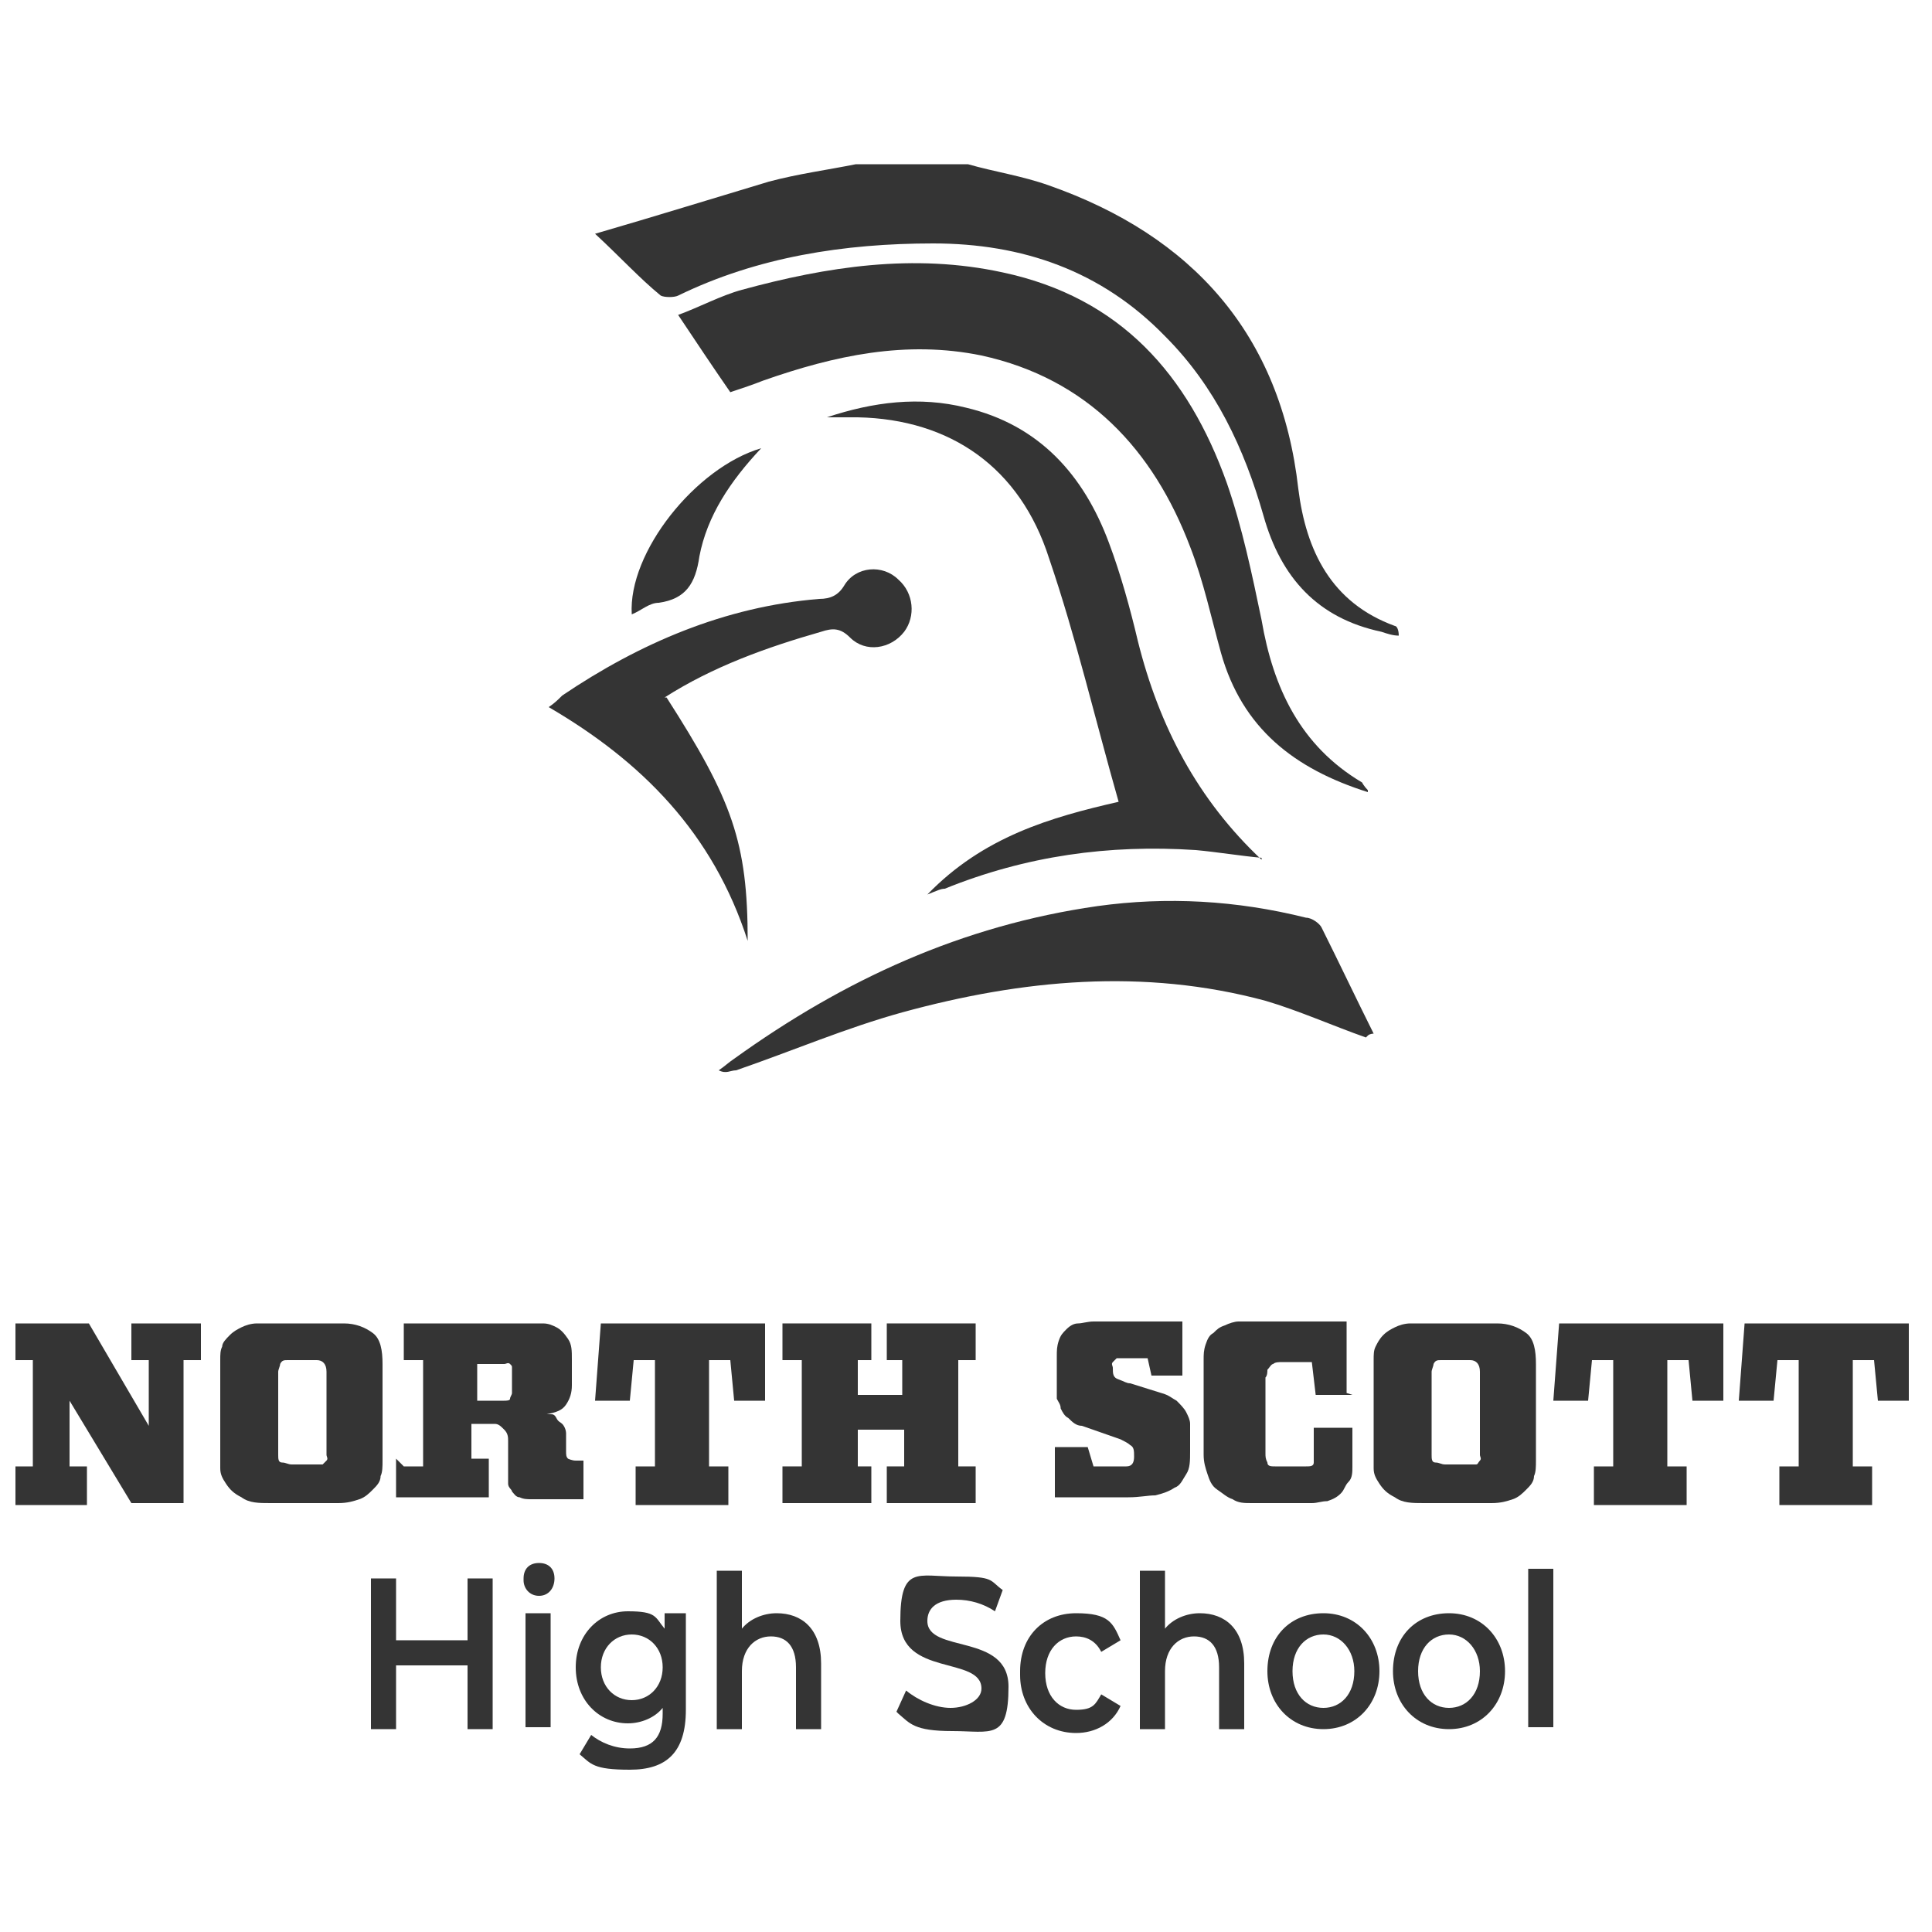 <svg xmlns="http://www.w3.org/2000/svg" viewBox="0 0 100 100"><defs><style>      .cls-1 {        fill: #343434;      }    </style></defs><g><g id="Layer_1"><g><path class="cls-1" d="M50.1,8.5c1.4.4,2.8.6,4.2,1.1,7.4,2.6,12,7.7,12.9,15.7.4,3.2,1.7,5.9,5,7.1.1,0,.2.2.2.5-.3,0-.6-.1-.9-.2-3.3-.7-5.2-2.8-6.1-6-1-3.5-2.5-6.7-5.1-9.3-3.3-3.4-7.4-4.8-12-4.8-4.6,0-9.1.7-13.2,2.7-.2.1-.7.1-.9,0-1.1-.9-2.1-2-3.4-3.2,3.1-.9,6-1.8,9-2.7,1.5-.4,3-.6,4.5-.9,1.9,0,3.9,0,5.8,0Z"></path><path class="cls-1" d="M70.8,41c-3.8-1.2-6.5-3.3-7.6-7.2-.5-1.8-.9-3.7-1.6-5.5-1.9-5-5.3-8.7-10.8-9.9-3.9-.8-7.6,0-11.3,1.3-.5.2-1.1.4-1.7.6-.9-1.3-1.7-2.5-2.7-4,1.1-.4,2.2-1,3.3-1.3,4.4-1.2,8.9-1.9,13.5-.9,6.1,1.3,9.6,5.3,11.6,10.9.8,2.3,1.3,4.7,1.8,7.1.6,3.5,2,6.5,5.2,8.4,0,0,.1.2.3.4Z"></path><path class="cls-1" d="M65.3,44.4c-1.1-.1-2.3-.3-3.4-.4-4.5-.3-8.8.3-13,2-.2,0-.4.1-.9.3,2.9-3,6.4-4,9.9-4.8-1.2-4.2-2.2-8.5-3.6-12.6-1.5-4.7-5.1-7.2-9.9-7.3-.5,0-1.1,0-1.6,0,2.4-.8,4.8-1.1,7.2-.5,3.8.9,6.1,3.5,7.4,7,.6,1.6,1.1,3.4,1.5,5.1,1.1,4.4,3.1,8.2,6.4,11.3h0Z"></path><path class="cls-1" d="M70.7,53.7c-1.7-.6-3.5-1.4-5.2-1.9-6.3-1.7-12.6-1.1-18.8.6-2.9.8-5.7,2-8.6,3-.3,0-.5.2-.9,0,.3-.2.5-.4.8-.6,5.7-4.1,11.8-6.9,18.8-7.9,3.6-.5,7.2-.3,10.8.6.3,0,.7.3.8.5.9,1.8,1.8,3.7,2.7,5.5,0,0-.2,0-.3.1Z"></path><path class="cls-1" d="M34.5,36.1c3.4,5.3,4.2,7.5,4.2,12.6-1.8-5.6-5.5-9.3-10.3-12.1.3-.2.5-.4.7-.6,4-2.7,8.4-4.6,13.3-5,.6,0,1-.2,1.3-.7.6-1,2-1.1,2.8-.3.8.7.9,1.9.3,2.7-.7.9-2,1.1-2.8.3-.5-.5-.9-.5-1.5-.3-2.8.8-5.6,1.8-8.1,3.4Z"></path><path class="cls-1" d="M39.4,23.2c-1.6,1.7-2.8,3.5-3.2,5.6-.2,1.4-.7,2.2-2.1,2.4-.5,0-.9.4-1.4.6-.2-3.2,3.3-7.6,6.7-8.6Z"></path><polygon class="cls-1" points="65.3 44.5 65.3 44.5 65.3 44.4 65.3 44.5"></polygon><g><path class="cls-1" d="M25.5,81.7v7.8h-1.3v-3.3h-3.7v3.3h-1.3v-7.8h1.3v3.2h3.7v-3.2h1.3Z"></path><path class="cls-1" d="M27.1,81.7c0-.5.3-.8.8-.8s.8.3.8.8-.3.9-.8.9-.8-.4-.8-.8ZM27.2,83.5h1.3v5.9h-1.3v-5.9Z"></path><path class="cls-1" d="M35.5,83.5v5c0,2.2-1,3.1-2.9,3.1s-2-.3-2.6-.8l.6-1c.5.4,1.2.7,2,.7,1.2,0,1.7-.6,1.7-1.8v-.3c-.4.5-1.1.8-1.8.8-1.5,0-2.7-1.2-2.7-2.9s1.2-2.9,2.7-2.9,1.4.3,1.9.9v-.8h1.2ZM34.3,86.3c0-1-.7-1.7-1.6-1.7s-1.6.7-1.6,1.7.7,1.7,1.6,1.7,1.6-.7,1.6-1.7Z"></path><path class="cls-1" d="M42.5,86.1v3.4h-1.3v-3.2c0-1.1-.5-1.6-1.3-1.6s-1.5.6-1.5,1.8v3h-1.3v-8.2h1.3v3c.4-.5,1.1-.8,1.8-.8,1.3,0,2.3.8,2.3,2.6Z"></path><path class="cls-1" d="M46.4,88.6l.5-1.1c.6.5,1.5.9,2.3.9s1.6-.4,1.6-1c0-1.7-4.2-.6-4.2-3.5s.9-2.3,2.9-2.3,1.7.2,2.4.7l-.4,1.1c-.6-.4-1.3-.6-2-.6-1.1,0-1.5.5-1.5,1.1,0,1.7,4.2.6,4.2,3.4s-.9,2.3-2.9,2.3-2.2-.4-2.8-.9Z"></path><path class="cls-1" d="M52.8,86.5c0-1.8,1.2-3,2.9-3s1.9.5,2.3,1.4l-1,.6c-.3-.6-.8-.8-1.3-.8-.9,0-1.6.7-1.6,1.9s.7,1.9,1.6,1.9,1-.3,1.3-.8l1,.6c-.4.9-1.3,1.4-2.3,1.4-1.7,0-2.9-1.3-2.9-3Z"></path><path class="cls-1" d="M64.4,86.1v3.4h-1.3v-3.2c0-1.1-.5-1.6-1.3-1.6s-1.5.6-1.5,1.8v3h-1.3v-8.2h1.3v3c.4-.5,1.1-.8,1.8-.8,1.3,0,2.3.8,2.3,2.6Z"></path><path class="cls-1" d="M65.6,86.5c0-1.8,1.2-3,2.9-3s2.9,1.3,2.9,3-1.2,3-2.9,3-2.9-1.3-2.9-3ZM70.1,86.5c0-1.1-.7-1.9-1.6-1.9s-1.6.7-1.6,1.9.7,1.9,1.6,1.9,1.6-.7,1.6-1.9Z"></path><path class="cls-1" d="M72.1,86.5c0-1.8,1.2-3,2.9-3s2.9,1.3,2.9,3-1.2,3-2.9,3-2.9-1.3-2.9-3ZM76.6,86.5c0-1.1-.7-1.9-1.6-1.9s-1.6.7-1.6,1.9.7,1.9,1.6,1.9,1.6-.7,1.6-1.9Z"></path><path class="cls-1" d="M79.1,81.2h1.3v8.2h-1.3v-8.2Z"></path></g></g><g><path class="cls-1" d="M.8,75.9h.9v-5.5h-.9v-1.9h3.8l3.1,5.3v-3.4h-.9v-1.9h3.6v1.9h-.9v7.4h-2.7l-3.2-5.3v3.4h.9v2H.8v-2Z"></path><path class="cls-1" d="M11.4,70.4c0-.3,0-.5.1-.7,0-.2.2-.4.4-.6s.4-.3.6-.4c.2-.1.5-.2.8-.2h4.5c.6,0,1.1.2,1.5.5s.5.9.5,1.6v5c0,.3,0,.6-.1.8,0,.3-.2.5-.4.7-.2.2-.4.4-.7.5s-.6.2-1.1.2h-3.5c-.6,0-1.1,0-1.5-.3-.4-.2-.6-.4-.8-.7-.2-.3-.3-.5-.3-.8,0-.3,0-.5,0-.7v-5ZM16.9,71c0-.4-.2-.6-.5-.6h-1.5c-.2,0-.3,0-.4.2,0,.1-.1.3-.1.4v4.3c0,.2,0,.4.2.4s.3.1.5.1h1.3c.1,0,.2,0,.3,0,0,0,.1-.1.2-.2s0-.2,0-.3c0-.1,0-.2,0-.3v-4Z"></path><path class="cls-1" d="M20.9,75.9h1v-5.5h-1v-1.9h6.6c.2,0,.4,0,.6,0,.3,0,.5.1.7.2.2.1.4.3.6.6.2.3.2.6.2,1.1v1.3c0,.4-.1.7-.3,1-.2.3-.5.4-1,.5h0s0,0,0,0c0,0,0,0,0,0,0,0,.1,0,.2,0,.1,0,.2,0,.3.2s.2.2.3.3.2.3.2.5c0,.2,0,.4,0,.5s0,.3,0,.4c0,.2,0,.3.1.4,0,0,.2.1.4.1h.4v2h-2.7c-.2,0-.4,0-.6-.1-.2,0-.3-.2-.4-.3,0-.1-.2-.2-.2-.4,0-.1,0-.3,0-.4v-1.8c0-.2,0-.4-.2-.6s-.3-.3-.5-.3h-1.2v1.8h.9v2h-4.8v-2ZM24.7,72.5h1.4c.1,0,.3,0,.3-.1s.1-.2.1-.3v-.9c0,0,0-.1,0-.2,0,0,0-.1,0-.2s0-.1-.1-.2-.2,0-.3,0h-1.4v2Z"></path><path class="cls-1" d="M32.9,75.9h1v-5.5h-1.1l-.2,2.1h-1.8l.3-4h8.5v4h-1.6l-.2-2.1h-1.1v5.5h1v2h-4.8v-2Z"></path><path class="cls-1" d="M46,75.9h.8v-1.9h-2.4v1.9h.7v1.9h-4.6v-1.9h1v-5.5h-1v-1.9h4.6v1.9h-.7v1.8h2.3v-1.8h-.8v-1.9h4.6v1.9h-.9v5.5h.9v1.9h-4.6v-1.9Z"></path><path class="cls-1" d="M54.6,77.8v-2.9h1.7l.3,1h1.7c.3,0,.4-.2.4-.5h0c0-.3,0-.5-.2-.6-.1-.1-.3-.2-.5-.3l-2-.7c-.3,0-.5-.2-.7-.4-.2-.1-.3-.3-.4-.5,0-.2-.1-.3-.2-.5,0-.2,0-.3,0-.5v-1.7c0-.3,0-.5.1-.8s.2-.4.4-.6.4-.3.6-.3c.2,0,.5-.1.8-.1h4.6v2.8c0,0-1.6,0-1.6,0l-.2-.9h-1.2c0,0-.2,0-.2,0,0,0-.2,0-.2,0,0,0-.1.1-.2.2s0,.2,0,.3c0,.3,0,.5.3.6s.4.2.6.2l1.6.5c.4.1.6.3.8.4.2.2.4.4.5.6.1.2.2.4.2.6,0,.2,0,.4,0,.5v.9c0,.5,0,.9-.2,1.2s-.3.6-.6.7c-.3.2-.6.3-1,.4-.4,0-.8.1-1.4.1h-3.8Z"></path><path class="cls-1" d="M70,72.2h-1.9l-.2-1.7h-1.5c-.2,0-.4,0-.5.1-.1,0-.2.2-.3.3,0,.1,0,.3-.1.4,0,.2,0,.3,0,.5v3.4c0,.2,0,.3.1.5,0,.2.2.2.4.2h1.6c.2,0,.4,0,.4-.2,0-.1,0-.3,0-.5v-1.3h2v2c0,.3,0,.6-.2.8s-.2.4-.4.6c-.2.2-.4.3-.7.4-.3,0-.5.1-.8.1h-3.1c-.4,0-.7,0-1-.2-.3-.1-.5-.3-.8-.5s-.4-.5-.5-.8c-.1-.3-.2-.6-.2-1v-4.9c0-.3,0-.5.1-.8s.2-.5.4-.6c.2-.2.3-.3.6-.4.2-.1.5-.2.7-.2h5.6v3.7Z"></path><path class="cls-1" d="M71.1,70.4c0-.3,0-.5.1-.7s.2-.4.4-.6c.2-.2.4-.3.6-.4.2-.1.5-.2.8-.2h4.5c.6,0,1.1.2,1.5.5s.5.9.5,1.6v5c0,.3,0,.6-.1.8,0,.3-.2.5-.4.7-.2.2-.4.4-.7.5s-.6.2-1.1.2h-3.5c-.6,0-1.1,0-1.5-.3-.4-.2-.6-.4-.8-.7-.2-.3-.3-.5-.3-.8,0-.3,0-.5,0-.7v-5ZM76.6,71c0-.4-.2-.6-.5-.6h-1.5c-.2,0-.3,0-.4.2,0,.1-.1.3-.1.4v4.3c0,.2,0,.4.2.4s.3.1.5.1h1.3c.1,0,.2,0,.3,0s.1-.1.2-.2,0-.2,0-.3c0-.1,0-.2,0-.3v-4Z"></path><path class="cls-1" d="M82.5,75.9h1v-5.5h-1.1l-.2,2.1h-1.8l.3-4h8.5v4h-1.6l-.2-2.1h-1.1v5.5h1v2h-4.8v-2Z"></path><path class="cls-1" d="M92.1,75.9h1v-5.5h-1.1l-.2,2.1h-1.8l.3-4h8.5v4h-1.6l-.2-2.1h-1.1v5.5h1v2h-4.8v-2Z"></path></g></g></g></svg>
